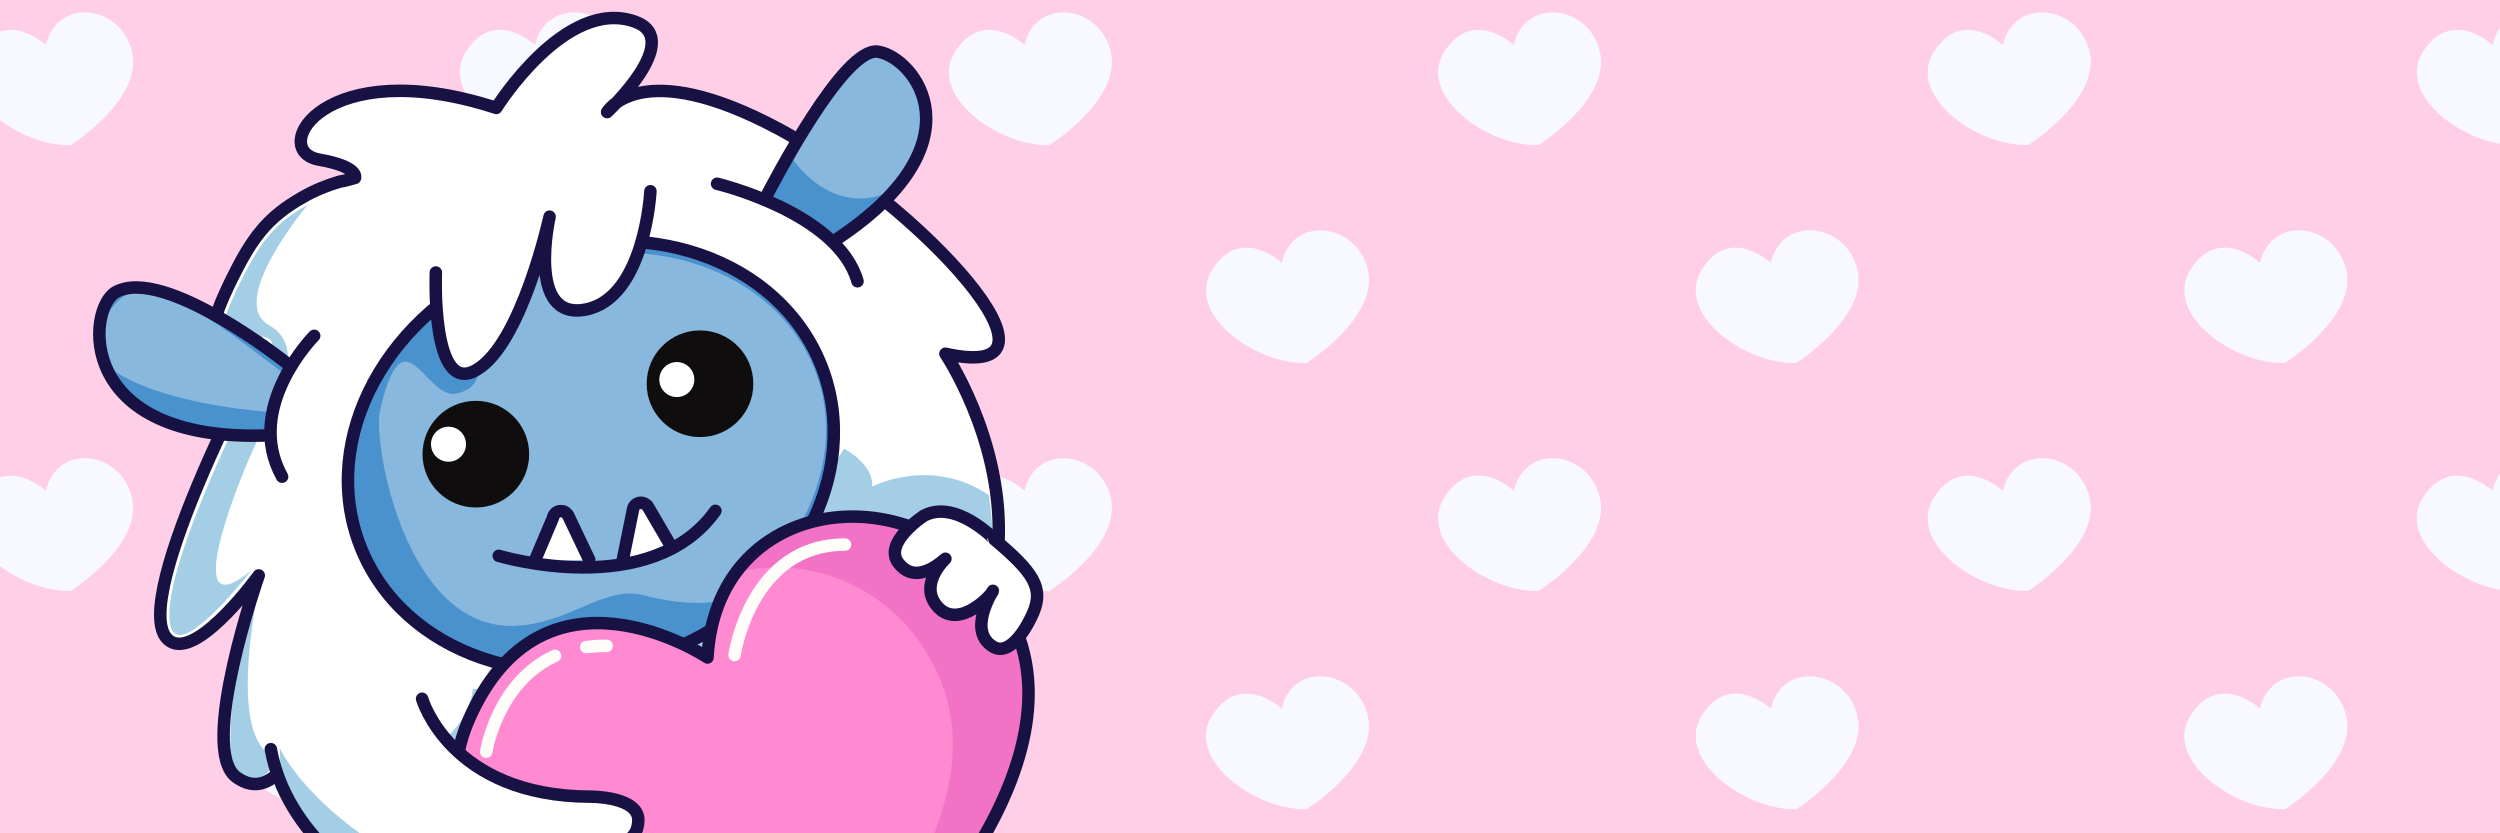 <?xml version="1.0" encoding="utf-8"?>
<!-- Generator: Adobe Illustrator 26.0.0, SVG Export Plug-In . SVG Version: 6.00 Build 0)  -->
<svg version="1.1" id="Layer_1" xmlns="http://www.w3.org/2000/svg" xmlns:xlink="http://www.w3.org/1999/xlink" x="0px" y="0px"
	 viewBox="0 0 600 200" style="enable-background:new 0 0 600 200;" xml:space="preserve">
<rect x="0" y="0" width="600" height="200" fill="#333333" stroke="none"/>
<style type="text/css">
	.st0{clip-path:url(#SVGID_00000067927586399012184590000002217985623771675570_);fill:#FFCFE7;}
	.st1{clip-path:url(#SVGID_00000067927586399012184590000002217985623771675570_);}
	.st2{fill:#F8F8FF;}
	.st3{clip-path:url(#SVGID_00000067927586399012184590000002217985623771675570_);fill:#171243;}
	.st4{fill:#FFFFFF;}
	.st5{fill:#A3CEE6;}
	.st6{fill:#4A92CD;stroke:#171243;stroke-width:3;stroke-linecap:round;stroke-linejoin:round;stroke-miterlimit:4;}
	.st7{opacity:0.35;fill:#FFFFFF;enable-background:new    ;}
	.st8{fill:#FFFFFF;stroke:#171243;stroke-width:3;stroke-linecap:round;stroke-linejoin:round;}
	.st9{fill:none;stroke:#171243;stroke-width:3;stroke-linecap:round;stroke-linejoin:round;}
	.st10{fill:#0F0D0E;}
	.st11{fill:#FF8AD2;}
	.st12{opacity:0.56;fill:#E860BB;}
	.st13{fill:none;stroke:#FFFDFA;stroke-width:3;stroke-linecap:round;stroke-linejoin:round;stroke-miterlimit:10;}
	.st14{fill:#4A92CD;}
	.st15{opacity:0.35;}
</style>
<g>
	<defs>
		<rect id="SVGID_1_" width="600" height="200"/>
	</defs>
	<clipPath id="SVGID_00000093173952357693001010000004871692322479629184_">
		<use xlink:href="#SVGID_1_"  style="overflow:visible;"/>
	</clipPath>
	
		<rect style="clip-path:url(#SVGID_00000093173952357693001010000004871692322479629184_);fill:#FFCFE7;" width="600" height="200"/>
	<g style="clip-path:url(#SVGID_00000093173952357693001010000004871692322479629184_);">
		<path class="st2" d="M245.9,10.8c0,0-9.7-9.1-16.6,1.5c-6.9,10.6,10.6,23,22.6,22.5c0,0,17.3-10.9,14.7-22.3
			C264,1.1,248.5-0.8,245.9,10.8z"/>
		<path class="st2" d="M11,10.8c0,0-9.7-9.1-16.6,1.5C-12.5,22.9,5,35.3,17,34.8c0,0,17.3-10.9,14.7-22.3C29.1,1.1,13.7-0.8,11,10.8
			z"/>
		<path class="st2" d="M128.4,10.8c0,0-9.7-9.1-16.5,1.5c-6.8,10.6,10.6,23,22.6,22.5c0,0,17.3-10.9,14.7-22.3
			C146.6,1.1,131.1-0.8,128.4,10.8z"/>
		<path class="st2" d="M604.2,34.8c0,0,17.3-10.9,14.7-22.3c-2.6-11.4-18.1-13.3-20.7-1.7c0,0-9.7-9.1-16.6,1.5
			C574.7,22.9,592.1,35.3,604.2,34.8z"/>
		<path class="st2" d="M363.3,10.8c0,0-9.7-9.1-16.6,1.5c-6.9,10.6,10.5,23,22.6,22.5c0,0,17.3-10.9,14.7-22.3
			C381.4,1.1,366-0.8,363.3,10.8z"/>
		<path class="st2" d="M480.7,10.8c0,0-9.6-9.1-16.5,1.5c-6.9,10.6,10.5,23,22.6,22.5c0,0,17.3-10.9,14.7-22.3
			C498.9,1.1,483.4-0.8,480.7,10.8z"/>
		<path class="st2" d="M245.9,117.8c0,0-9.7-9.2-16.6,1.5c-6.9,10.7,10.6,23,22.6,22.5c0,0,17.3-10.9,14.7-22.3
			C264,108.1,248.5,106.2,245.9,117.8z"/>
		<path class="st2" d="M11,117.8c0,0-9.7-9.1-16.6,1.5c-6.9,10.6,10.6,23,22.6,22.5c0,0,17.3-10.9,14.7-22.3S13.7,106.2,11,117.8z"
			/>
		<path class="st2" d="M128.4,117.8c0,0-9.7-9.2-16.6,1.5c-6.9,10.7,10.6,23,22.6,22.5c0,0,17.3-10.9,14.7-22.3
			C146.5,108.1,131.1,106.2,128.4,117.8z"/>
		<path class="st2" d="M598.2,117.8c0,0-9.7-9.1-16.6,1.5c-6.9,10.6,10.5,23,22.6,22.5c0,0,17.3-10.9,14.7-22.3
			S600.8,106.2,598.2,117.8z"/>
		<path class="st2" d="M363.3,117.8c0,0-9.7-9.2-16.6,1.5c-6.9,10.7,10.5,23,22.6,22.5c0,0,17.3-10.9,14.7-22.3
			S366,106.2,363.3,117.8z"/>
		<path class="st2" d="M480.7,117.8c0,0-9.6-9.1-16.5,1.5c-6.9,10.6,10.5,23,22.6,22.5c0,0,17.3-10.9,14.7-22.3
			S483.4,106.2,480.7,117.8z"/>
		<path class="st2" d="M190.1,63.1c0,0-9.7-9.2-16.6,1.5c-6.9,10.7,10.6,23,22.6,22.5c0,0,17.3-10.9,14.7-22.3
			C208.2,53.4,192.8,51.5,190.1,63.1z"/>
		<path class="st2" d="M72.7,63.1c0,0-9.7-9.2-16.6,1.5c-6.9,10.7,10.6,23,22.6,22.5c0,0,17.3-10.9,14.7-22.3
			C90.8,53.4,75.3,51.5,72.7,63.1z"/>
		<path class="st2" d="M542.4,63.1c0,0-9.7-9.2-16.6,1.5c-6.9,10.7,10.5,23,22.6,22.5c0,0,17.3-10.9,14.7-22.3
			C560.5,53.4,545.1,51.5,542.4,63.1z"/>
		<path class="st2" d="M307.6,63.1c0,0-9.7-9.2-16.6,1.5c-6.9,10.7,10.5,23,22.6,22.5c0,0,17.3-10.9,14.7-22.3
			C325.7,53.4,310.2,51.5,307.6,63.1z"/>
		<path class="st2" d="M425,63.1c0,0-9.7-9.2-16.5,1.5c-6.8,10.7,10.5,23,22.6,22.5c0,0,17.3-10.9,14.7-22.3
			C443.2,53.4,427.6,51.5,425,63.1z"/>
		<path class="st2" d="M190.1,170.1c0,0-9.7-9.1-16.6,1.5c-6.9,10.6,10.6,23,22.6,22.6c0,0,17.3-10.9,14.7-22.3
			C208.2,160.5,192.8,158.5,190.1,170.1z"/>
		<path class="st2" d="M72.7,170.1c0,0-9.7-9.1-16.6,1.5c-6.9,10.6,10.6,23,22.6,22.6c0,0,17.3-10.9,14.7-22.3
			C90.8,160.5,75.3,158.5,72.7,170.1z"/>
		<path class="st2" d="M542.4,170.1c0,0-9.7-9.1-16.6,1.5c-6.9,10.6,10.5,23,22.6,22.6c0,0,17.3-10.9,14.7-22.3
			S545.1,158.5,542.4,170.1z"/>
		<path class="st2" d="M307.6,170.1c0,0-9.7-9.1-16.6,1.5c-6.9,10.6,10.5,23,22.6,22.6c0,0,17.3-10.9,14.7-22.3
			S310.2,158.5,307.6,170.1z"/>
		<path class="st2" d="M425,170.1c0,0-9.7-9.1-16.5,1.5c-6.8,10.6,10.5,23,22.6,22.6c0,0,17.3-10.9,14.7-22.3S427.6,158.5,425,170.1
			z"/>
	</g>
	<path style="clip-path:url(#SVGID_00000093173952357693001010000004871692322479629184_);fill:#171243;" d="M212.8,172
		c-0.3-0.2-0.5-0.3-0.5-0.3C212.5,171.8,212.6,171.9,212.8,172z"/>
	<g style="clip-path:url(#SVGID_00000093173952357693001010000004871692322479629184_);">
		<g>
			<g>
				<path class="st4" d="M63.3,82.9c0,0-35,65.4-21.9,71.1c6.9,3,20.7-16.1,20.7-16.1c-4,10-13.7,40.4-6,46.4c11.5,9,11.5-10.4,17-6
					c20.3,15.9,62.6,29.1,96.8,19c110.3-32.7,56.9-112.5,56.9-112.5c33.9,7.5-6.5-36-39.9-53.9s-41.2-4.3-41.2-4.3
					s18.7-17.4,6.7-21.7c-16.7-6-33.3,20.7-33.3,20.7C77.8,12.3,64.2,35.7,76.5,38c9.8,1.7,8.7,4.4,8.7,4.4
					c-1.2,0.3-2.3,0.7-3.7,0.9c-3.1,0.9-6,2.1-8.8,3.7C64,51.9,60.3,57,55.6,66.6c-2.2,4.6-7.2,14.7-3.4,18.3
					C56.7,89.2,60.6,85.4,63.3,82.9z"/>
				<path class="st5" d="M60.3,136.9c0.2-0.2-13.6,17.6-18,15.3c-0.6-0.3-1-0.8-1.2-1.4c-3.7-10.7,16.2-51.6,24.1-66.6
					c0.6-1.1,0.1-2.5-0.9-3.1c-0.9-0.4-1.8-0.4-2.5,0.3l-0.4,0.3c-3.7,3.2-5.3,4-7.7,1.9c-1.3-1.1-1.5-4.8,3.9-15.7
					c4.6-9.2,7.9-14.2,16.2-18.7c0,0-19.4,23.1-9.3,28.8s1.1,19.3-3.7,29.8S43.5,150.9,60.3,136.9z"/>
				<path class="st5" d="M61.7,142.9c-7.4,41.3,5.9,38.9,5.9,38.9c-22.5,26.6-7.3-39.5-7.3-39.5S62.3,139.8,61.7,142.9z"/>
				<path class="st5" d="M202.6,107.7c0,0,7.1,3.6,6.7,9.1c0,0,14-7.4,28,2c0,0,17.4,98.9-85.2,87.4c-45.6-5.1-46.7-27.8-46.7-27.8
					s7.3-4.9,8.1-13.1C113.6,165.4,161.9,170,202.6,107.7z"/>
				
					<ellipse transform="matrix(0.932 -0.363 0.363 0.932 -30.056 59.01)" class="st6" cx="141.8" cy="109.4" rx="59.4" ry="50.3"/>
				<path class="st7" d="M182.1,139.6c13.7-14.6,20.2-33.6,13.5-50.7c-9.6-24.5-41.3-35.1-70.7-23.7c-5.6,2.2-10.9,5.1-15.7,8.7
					c0,0,12.8,18.3,0.1,20.6c-7.2,1.2-12.5-20.4-18.1,4c-1.8,7.7,6,52.7,32.4,51.7c13.9-0.6,21.8-10.5,32.2-7
					C155.6,143,173.8,148.5,182.1,139.6z"/>
				<path class="st8" d="M104.6,65.4c0,0-1.2,29.8,9.7,23.4c10.9-6.2,17.6-36.8,17.6-36.8s-5.7,25,8.6,22.3
					c14.3-2.7,15.6-28.4,15.6-28.4"/>
				<path class="st8" d="M128.3,134.7l4.4-10.4c0.2-1.1,1.2-1.8,2.2-1.6c0.6,0,1,0.4,1.4,0.9l5.1,10.7"/>
				<path class="st8" d="M149.4,134.7l2.6-12.8c0.4-1,1.5-1.5,2.5-1.1c0.4,0.2,0.8,0.4,1,0.8l5.2,8.9"/>
				<path class="st9" d="M119.7,133.4c0,0,36.5,11,52-10.8"/>
				<circle class="st10" cx="114.2" cy="109" r="12.8"/>
				
					<ellipse transform="matrix(0.986 -0.168 0.168 0.986 -16.362 19.579)" class="st4" cx="107.6" cy="106.6" rx="4.2" ry="4.2"/>
				<circle class="st10" cx="168" cy="92.1" r="12.8"/>
				
					<ellipse transform="matrix(0.986 -0.168 0.168 0.986 -12.991 28.552)" class="st4" cx="162.4" cy="91.1" rx="4.2" ry="4.2"/>
			</g>
			<path class="st9" d="M71.7,177.6c21.2,20.7,65.6,29.9,98.3,19.8c110-33.9,56.9-112.5,56.9-112.5c33.9,7.5-6.5-36-39.9-53.9
				s-41.3-4.1-41.3-4.1s18.7-17.4,6.7-21.7c-16.7-6-33.3,20.7-33.3,20.7C77.9,12.5,64.3,36,76.5,38.3c9.8,1.7,8.7,4.4,8.7,4.4
				c-1.2,0.3-2.3,0.7-3.7,0.9c-3.1,0.9-6,2.1-8.8,3.7c-8.7,4.9-12.3,10-17.1,19.7c-2.2,4.6-7.2,14.7-3.4,18.3
				c4.4,4,8.2,0.2,11.1-2.2c0,0-35,65.4-21.9,71.1c6.9,3,20.7-16.1,20.7-16.1s-14.6,41.6-5.4,48.4C65.9,193.2,71.7,177.6,71.7,177.6
				z"/>
		</g>
		<path class="st11" d="M169.8,157.8c0,0-39.5-26.4-57.4,15.2s50.9,74.5,93,65.8c0,0,54.3-48.6,38.6-87.4S172.1,115.2,169.8,157.8z"
			/>
		<path class="st12" d="M243.8,152.1c-12.5-30.8-50.5-35.5-66.8-14.8c17.8-4.5,39.9,4.1,48.8,26.2c11.3,27.8-13.4,60.7-28.3,77.1
			c2.6-0.2,5.2-0.6,7.7-1.1C205.3,239.5,259.6,190.9,243.8,152.1z"/>
		<path class="st13" d="M140.7,155.3c1.5-0.2,3.2-0.3,4.9-0.3"/>
		<path class="st13" d="M116.7,180.4c0,0,2.6-16.7,16.5-23"/>
		<path class="st13" d="M176.3,157.2c0,0,3.8-26.5,26.5-26.5"/>
		<path class="st9" d="M169.8,157.8c0,0-39.5-26.4-57.4,15.2s50.9,74.5,93,65.8c0,0,54.3-48.6,38.6-87.4S172.1,115.2,169.8,157.8z"
			/>
		<path class="st4" d="M101.3,167.8c0,0,6.7,23.5,40.3,23.7c0,0,11.7-0.1,11.5,5.8c-0.2,5.8-5.9,5.9-9.8,5.6c0,0,9.2,1.4,8.1,8.9
			c-1.2,7.4-12.7,4.8-13.1,4c0,0,11,4.7,7.3,11.4c-6.6,11.9-109.3-15.8-73.8-79.7"/>
		<path class="st5" d="M143.7,223.3c0.3,0.9,0.2,1.9-0.3,2.8c-0.2,0.3-1.6,1.2-5.6,1.4c-16.2,0.3-52-6.7-67-31.8
			c-8-13.4-2.6-3.8-3.7-16l0.2,0.1C67.2,179.6,80.8,210.1,143.7,223.3z"/>
		<path class="st9" d="M101.3,167.7c0,0,6.7,23.4,40.4,23.5c0,0,11.7-0.1,11.5,5.8c-0.2,5.8-5.9,5.9-9.8,5.5c0,0,9.2,1.4,8,8.7
			c-1.2,7.3-12.7,4.6-13.1,4c0,0,11,4.5,7.3,11.4c-5.2,9.6-73.4-6.6-80.6-46.8"/>
		<path class="st8" d="M221.7,123.8c0,0-9.8,6.4-6.1,11.3c3.5,4.6,8.3,1.6,11.3-1c0,0-6.8,6.3-1.7,11.7c5.1,5.4,13.1-3.3,13.1-4
			c0,0-6.5,10,0.4,13.6c3.3,1.6,7-3.1,9.3-8.4c2.5-5.9,0-9.7-9.3-17.5C238.7,129.4,229.3,119.7,221.7,123.8z"/>
		<path class="st14" d="M69,87.3c0,0-29.5-23.6-41.2-17.2c-6.9,3.8-10,36.1,36.5,34.4"/>
		<g class="st15">
			<path class="st4" d="M66,99l2.5-9.3c-0.3-0.1-0.4-0.2-0.7-0.3c-7.3-5.3-27.1-22.2-36.5-19.1c-3.9,1.3-10.1,9.4-6,17.1
				C25.3,87.2,33.1,96.4,66,99z"/>
		</g>
		<path class="st8" d="M75.4,80.6c0,0-17,17.1-7.7,33.8"/>
		<path class="st9" d="M69,87.3c0,0-29.5-23.6-41.2-17.2c-6.9,3.8-10,36.1,36.5,34.4"/>
		<path class="st14" d="M183.2,48.3c0,0,18.9-37.3,27.5-36s25.8,22.3-11.5,46.1C199.3,58.4,188.6,52.2,183.2,48.3z"/>
		<path class="st8" d="M172.1,44.1c0,0,29,6.9,33.7,23.4"/>
		<path class="st7" d="M214.9,45.4c5.3-5.1,7.7-12.6,6.3-19.9c-1.5-7.1-7-11.6-10.5-12.1c-0.4-0.1-8,1.1-20.3,25
			C190.4,38.4,200.1,53.1,214.9,45.4z"/>
		<path class="st9" d="M183.5,47.9c2.5-4.8,19.1-36.7,27.2-35.5c8.7,1.3,25.6,22-10.8,45.6"/>
	</g>
</g>
</svg>
